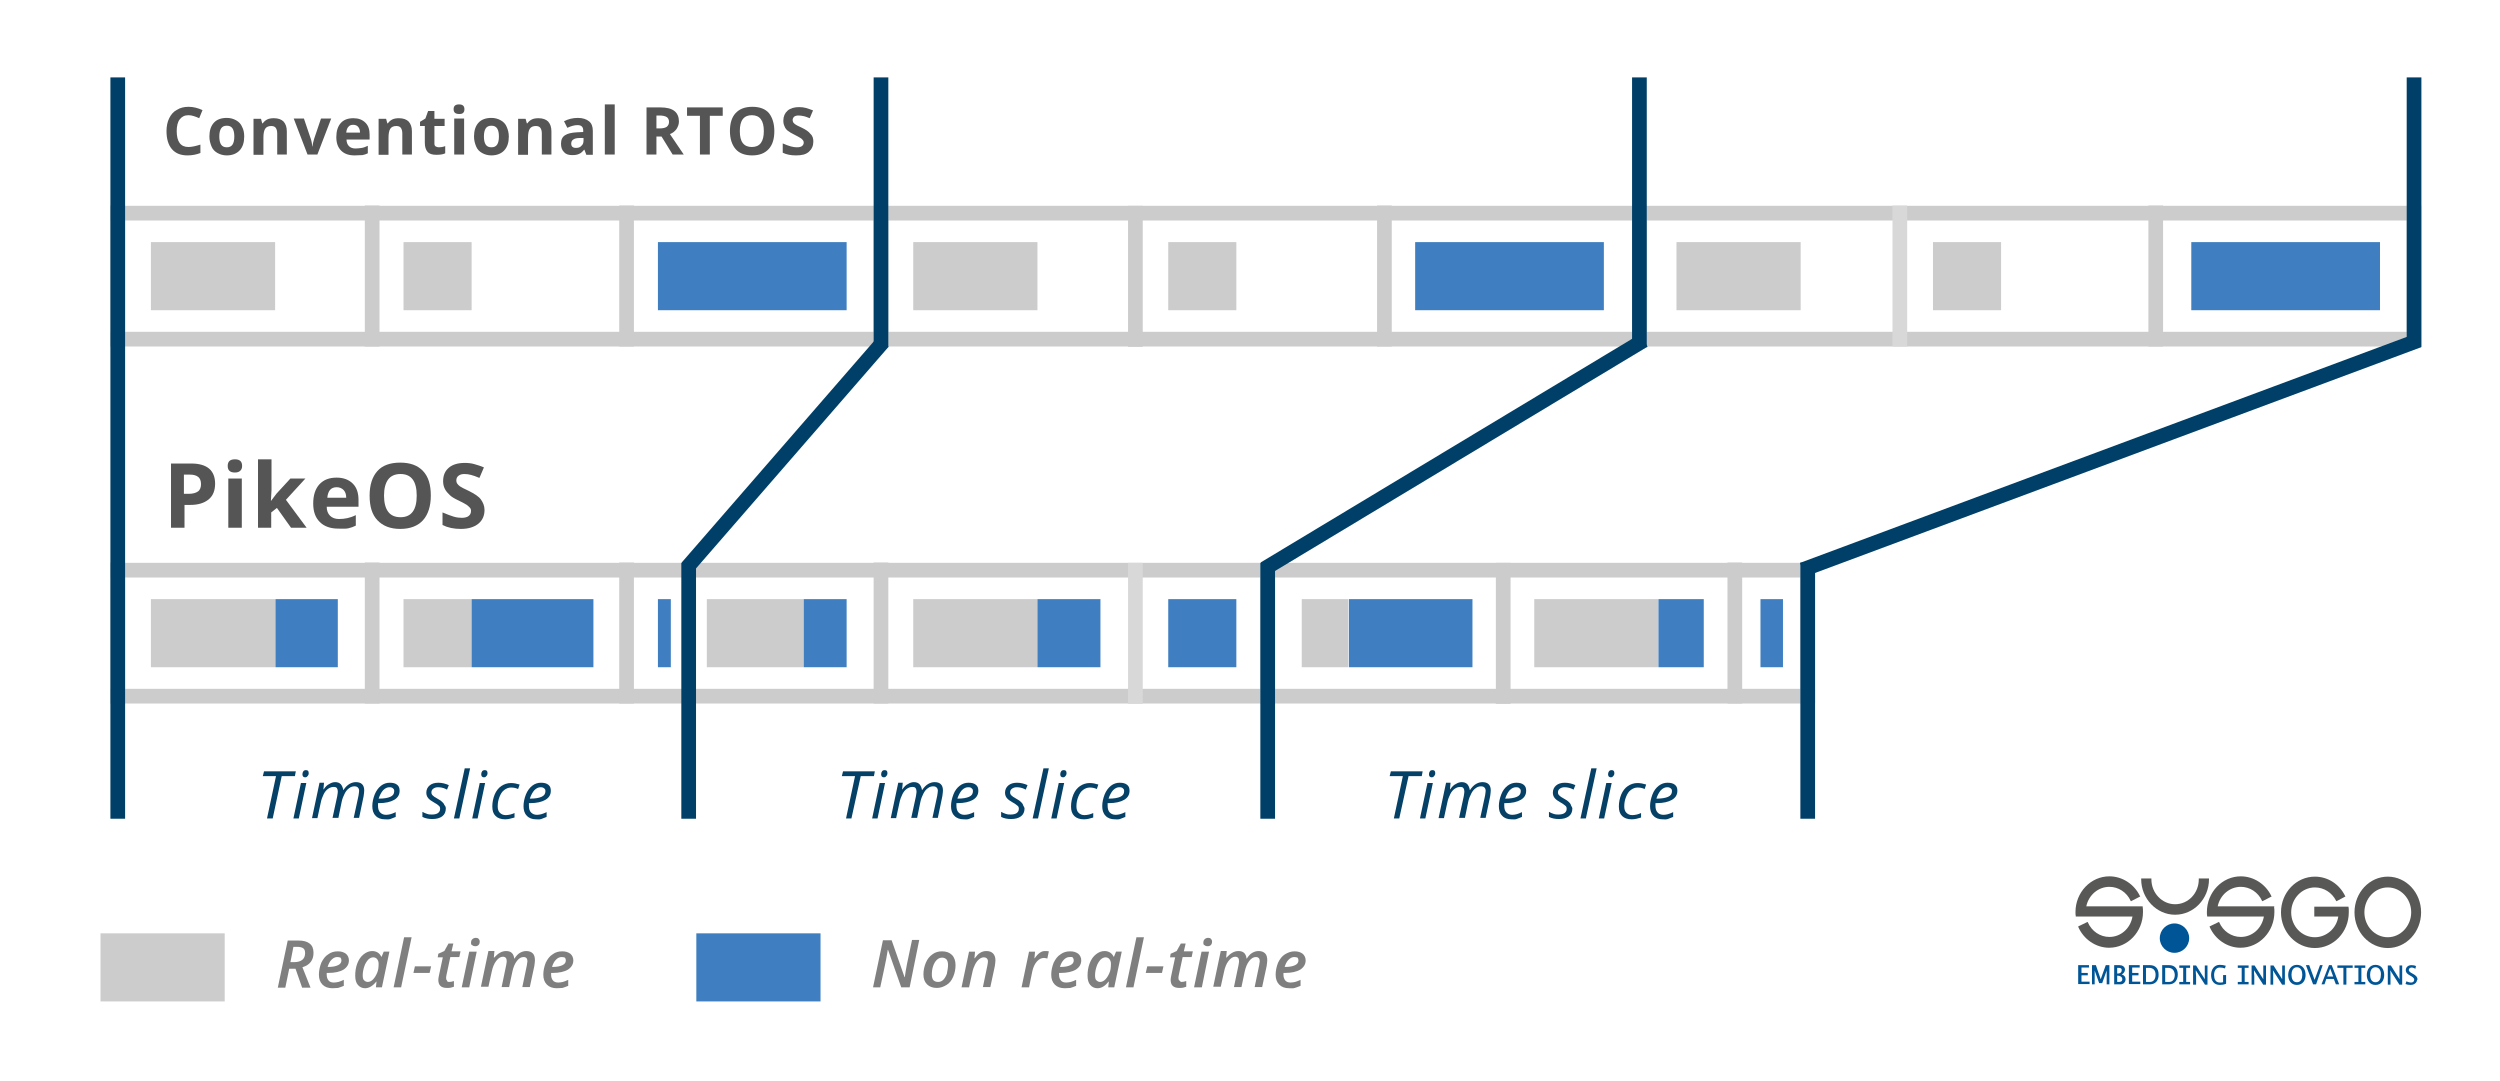 <?xml version="1.0" encoding="utf-8"?>
<!-- Generator: Adobe Illustrator 25.2.0, SVG Export Plug-In . SVG Version: 6.00 Build 0)  -->
<svg version="1.1" id="Ebene_1" xmlns="http://www.w3.org/2000/svg" xmlns:xlink="http://www.w3.org/1999/xlink" x="0px" y="0px"
	 viewBox="0 0 833.3 360.4" style="enable-background:new 0 0 833.3 360.4;" xml:space="preserve">
<style type="text/css">
	.st0{fill:#CCCCCC;}
	.st1{fill:#D8D8D8;}
	.st2{fill:#3F7FC1;}
	.st3{fill:#004068;}
	.st4{fill:#565555;}
	.st5{fill:#054066;}
	.st6{fill:#7F7F80;}
	.st7{fill:#585856;}
	.st8{clip-path:url(#SVGID_1_);fill:#005596;}
	.st9{fill:#005596;}
</style>
<g id="PikeOS">
	<rect x="36.8" y="187.6" class="st0" width="568.2" height="4.9"/>
	<rect x="36.8" y="229.6" class="st0" width="568.2" height="4.9"/>
	<rect x="36.8" y="187.5" class="st1" width="4.9" height="47"/>
	<rect x="121.6" y="187.5" class="st0" width="4.9" height="47"/>
	<rect x="206.4" y="187.5" class="st0" width="4.9" height="47"/>
	<rect x="291.2" y="187.5" class="st0" width="4.9" height="47"/>
	<rect x="376" y="187.6" class="st1" width="4.9" height="47"/>
	<rect x="498.6" y="187.6" class="st0" width="4.9" height="47"/>
	<rect x="50.3" y="199.7" class="st0" width="41.4" height="22.7"/>
	<rect x="134.5" y="199.7" class="st0" width="22.7" height="22.7"/>
	<rect x="219.3" y="199.7" class="st2" width="4.3" height="22.7"/>
	<rect x="304.4" y="199.7" class="st0" width="41.4" height="22.7"/>
	<rect x="389.4" y="199.7" class="st2" width="22.7" height="22.7"/>
	<rect x="449.6" y="199.7" class="st2" width="41.2" height="22.7"/>
	<rect x="600.1" y="187.5" class="st1" width="4.9" height="47"/>
	<rect x="575.8" y="187.5" class="st0" width="4.9" height="47"/>
	<rect x="511.4" y="199.7" class="st0" width="41.4" height="22.7"/>
	<rect x="91.8" y="199.7" class="st2" width="20.8" height="22.7"/>
	<rect x="157.2" y="199.7" class="st2" width="40.6" height="22.7"/>
	<rect x="235.6" y="199.7" class="st0" width="32.3" height="22.7"/>
	<rect x="267.9" y="199.7" class="st2" width="14.3" height="22.7"/>
	<rect x="345.8" y="199.7" class="st2" width="21" height="22.7"/>
	<rect x="433.9" y="199.7" class="st0" width="15.5" height="22.7"/>
	<rect x="420.1" y="187.6" class="st1" width="4.9" height="47"/>
	<rect x="552.8" y="199.7" class="st2" width="15.1" height="22.7"/>
	<rect x="586.8" y="199.7" class="st2" width="7.5" height="22.7"/>
</g>
<g id="Conventional_RTOS">
	<rect x="36.8" y="68.6" class="st0" width="769.5" height="4.9"/>
	<rect x="36.8" y="110.6" class="st0" width="769.5" height="4.9"/>
	<rect x="36.8" y="68.5" class="st1" width="4.9" height="47"/>
	<rect x="121.6" y="68.5" class="st0" width="4.9" height="47"/>
	<rect x="206.4" y="68.5" class="st0" width="4.9" height="47"/>
	<rect x="291.2" y="68.5" class="st1" width="4.9" height="47"/>
	<rect x="376" y="68.6" class="st0" width="4.9" height="47"/>
	<rect x="544" y="68.5" class="st1" width="4.9" height="47"/>
	<rect x="459" y="68.5" class="st0" width="4.9" height="47"/>
	<rect x="50.3" y="80.7" class="st0" width="41.4" height="22.7"/>
	<rect x="134.5" y="80.7" class="st0" width="22.7" height="22.7"/>
	<rect x="219.3" y="80.7" class="st2" width="62.9" height="22.7"/>
	<rect x="304.4" y="80.7" class="st0" width="41.4" height="22.7"/>
	<rect x="389.4" y="80.7" class="st0" width="22.7" height="22.7"/>
	<rect x="471.7" y="80.7" class="st2" width="62.9" height="22.7"/>
	<rect x="716.1" y="68.5" class="st0" width="4.9" height="47"/>
	<rect x="802.2" y="68.5" class="st1" width="4.9" height="47"/>
	<rect x="630.8" y="68.5" class="st1" width="4.9" height="47"/>
	<rect x="558.8" y="80.7" class="st0" width="41.4" height="22.7"/>
	<rect x="644.3" y="80.7" class="st0" width="22.7" height="22.7"/>
	<rect x="730.4" y="80.7" class="st2" width="62.9" height="22.7"/>
	<rect x="33.5" y="311.1" class="st0" width="41.4" height="22.7"/>
</g>
<g id="Ebene_3">
	<rect x="36.8" y="25.8" class="st3" width="4.9" height="247.1"/>
	<rect x="291.2" y="25.8" class="st3" width="4.9" height="89.9"/>
	<rect x="227.1" y="187.6" class="st3" width="4.9" height="85.3"/>
	
		<rect x="211.9" y="149.2" transform="matrix(0.656 -0.755 0.755 0.656 -24.447 249.617)" class="st3" width="99.5" height="4.9"/>
	<g>
		<path class="st4" d="M62.8,38.4c-1.3,0-2.2,0.5-2.9,1.4s-1,2.3-1,3.9c0,3.5,1.3,5.3,3.9,5.3c1.1,0,2.4-0.3,4-0.8V51
			c-1.3,0.5-2.7,0.8-4.3,0.8c-2.3,0-4-0.7-5.2-2.1c-1.2-1.4-1.8-3.4-1.8-6c0-1.6,0.3-3.1,0.9-4.3c0.6-1.2,1.4-2.2,2.6-2.8
			c1.1-0.7,2.4-1,3.9-1c1.5,0,3.1,0.4,4.6,1.1l-1.1,2.7c-0.6-0.3-1.2-0.5-1.8-0.7S63.4,38.4,62.8,38.4z"/>
		<path class="st4" d="M81.4,45.5c0,2-0.5,3.5-1.5,4.6s-2.5,1.7-4.3,1.7c-1.2,0-2.2-0.3-3.1-0.8s-1.6-1.2-2-2.2s-0.7-2-0.7-3.3
			c0-2,0.5-3.5,1.5-4.6s2.5-1.6,4.3-1.6c1.2,0,2.2,0.3,3.1,0.8s1.6,1.2,2,2.2C81.2,43.2,81.4,44.3,81.4,45.5z M73.1,45.5
			c0,1.2,0.2,2.1,0.6,2.7c0.4,0.6,1,0.9,1.9,0.9s1.5-0.3,1.9-0.9c0.4-0.6,0.6-1.5,0.6-2.7s-0.2-2.1-0.6-2.7c-0.4-0.6-1-0.9-1.9-0.9
			s-1.5,0.3-1.9,0.9S73.1,44.3,73.1,45.5z"/>
		<path class="st4" d="M95.7,51.5h-3.3v-7c0-0.9-0.2-1.5-0.5-1.9S91.1,42,90.4,42c-0.9,0-1.6,0.3-2,0.9s-0.6,1.6-0.6,3v5.7h-3.3v-12
			H87l0.4,1.5h0.2c0.4-0.6,0.9-1,1.5-1.3s1.4-0.4,2.2-0.4c1.4,0,2.5,0.4,3.2,1.1c0.7,0.8,1.1,1.8,1.1,3.3v7.7H95.7z"/>
		<path class="st4" d="M102.5,51.5l-4.6-12h3.4l2.3,6.8c0.3,0.9,0.4,1.7,0.5,2.5h0.1c0-0.7,0.2-1.5,0.5-2.5l2.3-6.8h3.4l-4.6,12
			H102.5z"/>
		<path class="st4" d="M118.2,51.8c-1.9,0-3.4-0.5-4.5-1.6s-1.6-2.6-1.6-4.5c0-2,0.5-3.6,1.5-4.7c1-1.1,2.4-1.6,4.2-1.6
			c1.7,0,3,0.5,4,1.5s1.4,2.3,1.4,4v1.6h-7.7c0,0.9,0.3,1.7,0.8,2.2s1.2,0.8,2.2,0.8c0.7,0,1.4-0.1,2.1-0.2s1.3-0.4,2-0.7v2.5
			c-0.6,0.3-1.2,0.5-1.8,0.6C119.9,51.7,119.1,51.8,118.2,51.8z M117.7,41.6c-0.7,0-1.2,0.2-1.6,0.7c-0.4,0.4-0.6,1.1-0.7,1.9h4.6
			c0-0.8-0.2-1.4-0.6-1.9S118.4,41.6,117.7,41.6z"/>
		<path class="st4" d="M137.4,51.5h-3.3v-7c0-0.9-0.2-1.5-0.5-1.9s-0.8-0.6-1.5-0.6c-0.9,0-1.6,0.3-2,0.9s-0.6,1.6-0.6,3v5.7h-3.3
			v-12h2.5l0.4,1.5h0.2c0.4-0.6,0.9-1,1.5-1.3s1.4-0.4,2.2-0.4c1.4,0,2.5,0.4,3.2,1.1c0.7,0.8,1.1,1.8,1.1,3.3v7.7H137.4z"/>
		<path class="st4" d="M146.3,49.1c0.6,0,1.3-0.1,2.1-0.4v2.4c-0.8,0.4-1.8,0.5-3,0.5c-1.3,0-2.3-0.3-2.9-1c-0.6-0.7-0.9-1.7-0.9-3
			V42H140v-1.4l1.8-1.1l0.9-2.5h2.1v2.6h3.4V42h-3.4v5.8c0,0.5,0.1,0.8,0.4,1C145.6,49,145.9,49.1,146.3,49.1z"/>
		<path class="st4" d="M151.2,36.4c0-1.1,0.6-1.6,1.8-1.6s1.8,0.5,1.8,1.6c0,0.5-0.1,0.9-0.4,1.2c-0.3,0.3-0.7,0.4-1.3,0.4
			C151.8,38,151.2,37.5,151.2,36.4z M154.7,51.5h-3.3v-12h3.3V51.5z"/>
		<path class="st4" d="M169.6,45.5c0,2-0.5,3.5-1.5,4.6s-2.5,1.7-4.3,1.7c-1.2,0-2.2-0.3-3.1-0.8s-1.6-1.2-2-2.2s-0.7-2-0.7-3.3
			c0-2,0.5-3.5,1.5-4.6s2.5-1.6,4.3-1.6c1.2,0,2.2,0.3,3.1,0.8c0.9,0.5,1.6,1.2,2,2.2C169.3,43.2,169.6,44.3,169.6,45.5z
			 M161.3,45.5c0,1.2,0.2,2.1,0.6,2.7c0.4,0.6,1,0.9,1.9,0.9s1.5-0.3,1.9-0.9c0.4-0.6,0.6-1.5,0.6-2.7s-0.2-2.1-0.6-2.7
			c-0.4-0.6-1-0.9-1.9-0.9s-1.5,0.3-1.9,0.9S161.3,44.3,161.3,45.5z"/>
		<path class="st4" d="M183.9,51.5h-3.3v-7c0-0.9-0.2-1.5-0.5-1.9s-0.8-0.6-1.5-0.6c-0.9,0-1.6,0.3-2,0.9s-0.6,1.6-0.6,3v5.7h-3.3
			v-12h2.5l0.4,1.5h0.2c0.4-0.6,0.9-1,1.5-1.3s1.4-0.4,2.2-0.4c1.4,0,2.5,0.4,3.2,1.1c0.7,0.8,1.1,1.8,1.1,3.3v7.7H183.9z"/>
		<path class="st4" d="M195.4,51.5l-0.6-1.6h-0.1c-0.6,0.7-1.1,1.2-1.7,1.4c-0.6,0.3-1.3,0.4-2.3,0.4c-1.2,0-2.1-0.3-2.7-1
			c-0.7-0.7-1-1.6-1-2.8c0-1.3,0.4-2.2,1.3-2.8c0.9-0.6,2.2-0.9,4-1l2.1-0.1v-0.5c0-1.2-0.6-1.8-1.9-1.8c-1,0-2.1,0.3-3.4,0.9
			l-1.1-2.2c1.4-0.7,2.9-1.1,4.6-1.1c1.6,0,2.8,0.4,3.7,1.1c0.9,0.7,1.3,1.8,1.3,3.2v8h-2.2L195.4,51.5L195.4,51.5z M194.5,46h-1.3
			c-1,0-1.7,0.2-2.1,0.5c-0.5,0.3-0.7,0.8-0.7,1.4c0,0.9,0.5,1.4,1.6,1.4c0.8,0,1.4-0.2,1.8-0.7c0.5-0.4,0.7-1,0.7-1.7V46z"/>
		<path class="st4" d="M204.9,51.5h-3.3V34.8h3.3V51.5z"/>
		<path class="st4" d="M218.8,45.5v6h-3.3V35.8h4.6c2.1,0,3.7,0.4,4.7,1.2s1.5,2,1.5,3.5c0,0.9-0.3,1.7-0.8,2.5
			c-0.5,0.7-1.2,1.3-2.2,1.7c2.4,3.5,3.9,5.8,4.6,6.8h-3.7l-3.7-6H218.8z M218.8,42.8h1.1c1.1,0,1.8-0.2,2.3-0.5
			c0.5-0.4,0.8-0.9,0.8-1.7c0-0.7-0.3-1.3-0.8-1.6s-1.3-0.5-2.4-0.5h-1L218.8,42.8L218.8,42.8z"/>
		<path class="st4" d="M236.6,51.5h-3.3V38.6H229v-2.8h11.9v2.8h-4.3L236.6,51.5L236.6,51.5z"/>
		<path class="st4" d="M258.1,43.7c0,2.6-0.6,4.6-1.9,6s-3.1,2.1-5.5,2.1s-4.3-0.7-5.5-2.1s-1.9-3.4-1.9-6s0.6-4.6,1.9-6
			c1.3-1.4,3.1-2.1,5.6-2.1c2.4,0,4.3,0.7,5.5,2.1C257.4,39.1,258.1,41.1,258.1,43.7z M246.6,43.7c0,1.8,0.3,3.1,1,4s1.7,1.3,3,1.3
			c2.7,0,4-1.8,4-5.3s-1.3-5.3-4-5.3c-1.3,0-2.3,0.4-3,1.3C246.9,40.6,246.6,41.9,246.6,43.7z"/>
		<path class="st4" d="M271.1,47.2c0,1.4-0.5,2.5-1.5,3.4s-2.4,1.2-4.3,1.2c-1.7,0-3.2-0.3-4.4-0.9v-3.1c1.1,0.5,2,0.8,2.7,1
			s1.4,0.3,2,0.3c0.7,0,1.3-0.1,1.7-0.4s0.6-0.7,0.6-1.2c0-0.3-0.1-0.6-0.3-0.8c-0.2-0.2-0.4-0.5-0.8-0.7c-0.3-0.2-1-0.6-2-1.1
			s-1.7-0.9-2.2-1.3c-0.5-0.4-0.9-0.9-1.1-1.5c-0.3-0.6-0.4-1.2-0.4-1.9c0-1.4,0.5-2.5,1.4-3.3s2.2-1.2,3.9-1.2
			c0.8,0,1.6,0.1,2.3,0.3s1.5,0.5,2.3,0.8l-1.1,2.6c-0.8-0.3-1.5-0.6-2.1-0.7c-0.5-0.1-1.1-0.2-1.6-0.2c-0.6,0-1.1,0.1-1.5,0.4
			c-0.3,0.3-0.5,0.7-0.5,1.1c0,0.3,0.1,0.5,0.2,0.8c0.1,0.2,0.4,0.4,0.6,0.6s1,0.6,2.1,1.1c1.5,0.7,2.5,1.4,3,2.1
			C270.9,45.3,271.1,46.2,271.1,47.2z"/>
	</g>
	<g>
		<path class="st4" d="M71.7,161.2c0,2.3-0.7,4.1-2.2,5.3s-3.5,1.8-6.1,1.8h-1.9v7.6H57v-21.4h6.8c2.6,0,4.6,0.6,5.9,1.7
			S71.7,159,71.7,161.2z M61.4,164.6h1.5c1.4,0,2.4-0.3,3.1-0.8s1-1.4,1-2.4c0-1.1-0.3-1.9-0.9-2.4s-1.5-0.8-2.7-0.8h-2.1v6.4H61.4z
			"/>
		<path class="st4" d="M75.9,155.3c0-1.5,0.8-2.2,2.4-2.2s2.4,0.7,2.4,2.2c0,0.7-0.2,1.2-0.6,1.6s-1,0.6-1.8,0.6
			C76.7,157.5,75.9,156.8,75.9,155.3z M80.6,175.9h-4.5v-16.4h4.5V175.9z"/>
		<path class="st4" d="M90.3,167l1.9-2.5l4.6-5h5l-6.5,7.1l6.9,9.3H97l-4.7-6.6l-1.9,1.5v5.1H86v-22.8h4.5v10.2L90.3,167L90.3,167z"
			/>
		<path class="st4" d="M112.8,176.2c-2.6,0-4.7-0.7-6.2-2.2s-2.2-3.5-2.2-6.2s0.7-4.9,2.1-6.4s3.3-2.2,5.7-2.2c2.3,0,4.1,0.7,5.4,2
			s1.9,3.1,1.9,5.5v2.2h-10.6c0,1.3,0.4,2.3,1.1,3s1.7,1.1,3,1.1c1,0,1.9-0.1,2.8-0.3s1.8-0.5,2.8-1v3.5c-0.8,0.4-1.6,0.7-2.5,0.9
			S114.1,176.2,112.8,176.2z M112.2,162.4c-0.9,0-1.7,0.3-2.2,0.9s-0.8,1.5-0.9,2.6h6.3c0-1.1-0.3-2-0.9-2.6
			S113.1,162.4,112.2,162.4z"/>
		<path class="st4" d="M143.6,165.2c0,3.5-0.9,6.3-2.6,8.2s-4.3,2.9-7.6,2.9s-5.8-1-7.6-2.9s-2.6-4.6-2.6-8.2s0.9-6.3,2.6-8.2
			s4.3-2.8,7.6-2.8s5.8,0.9,7.6,2.8S143.6,161.6,143.6,165.2z M128,165.2c0,2.4,0.5,4.2,1.4,5.4s2.3,1.8,4.1,1.8
			c3.6,0,5.4-2.4,5.4-7.2s-1.8-7.2-5.4-7.2c-1.8,0-3.2,0.6-4.1,1.8S128,162.8,128,165.2z"/>
		<path class="st4" d="M161.5,170c0,1.9-0.7,3.5-2.1,4.6s-3.3,1.7-5.8,1.7c-2.3,0-4.3-0.4-6.1-1.3v-4.2c1.4,0.6,2.7,1.1,3.7,1.4
			s1.9,0.4,2.7,0.4c1,0,1.8-0.2,2.3-0.6s0.8-0.9,0.8-1.7c0-0.4-0.1-0.8-0.4-1.1s-0.6-0.6-1-0.9s-1.4-0.8-2.8-1.5
			c-1.3-0.6-2.3-1.2-2.9-1.8s-1.2-1.2-1.6-2s-0.6-1.6-0.6-2.6c0-1.9,0.6-3.4,1.9-4.5s3.1-1.6,5.3-1.6c1.1,0,2.2,0.1,3.2,0.4
			s2.1,0.6,3.2,1.1l-1.5,3.5c-1.1-0.5-2.1-0.8-2.8-1s-1.5-0.3-2.2-0.3c-0.9,0-1.5,0.2-2,0.6s-0.7,0.9-0.7,1.6c0,0.4,0.1,0.7,0.3,1
			s0.5,0.6,0.9,0.9s1.4,0.8,2.9,1.5c2,1,3.4,1.9,4.1,2.9S161.5,168.6,161.5,170z"/>
	</g>
	<g>
		<path class="st5" d="M90.9,272.8H89l3-14.1h-4.4l0.4-1.6h10.6l-0.3,1.6h-4.4L90.9,272.8z"/>
		<path class="st5" d="M99.6,272.8h-1.8l2.5-11.8h1.8L99.6,272.8z M100.8,258.1c0-0.4,0.1-0.7,0.3-1c0.2-0.3,0.5-0.4,0.9-0.4
			c0.6,0,0.9,0.3,0.9,1c0,0.4-0.1,0.7-0.4,1c-0.2,0.3-0.5,0.4-0.8,0.4s-0.5-0.1-0.7-0.3C100.9,258.6,100.8,258.4,100.8,258.1z"/>
		<path class="st5" d="M110.8,272.8l1.6-7.4c0.1-0.7,0.2-1.2,0.2-1.5c0-0.5-0.1-0.9-0.3-1.2c-0.2-0.3-0.6-0.4-1.1-0.4
			c-0.6,0-1.2,0.2-1.8,0.6s-1.1,1-1.5,1.8s-0.8,1.8-1,2.9l-1.1,5.1H104l2.5-11.8h1.5l-0.2,2.2h0.1c0.6-0.9,1.2-1.5,1.9-1.8
			c0.6-0.4,1.3-0.6,1.9-0.6c0.8,0,1.4,0.2,1.9,0.7c0.4,0.5,0.7,1.1,0.8,1.9h0.1c0.6-0.9,1.3-1.6,2-2s1.4-0.6,2.1-0.6
			c0.9,0,1.6,0.2,2.1,0.7s0.7,1.2,0.7,2.1c0,0.5-0.1,1.1-0.2,1.9l-1.5,7.2h-1.8l1.6-7.4c0.1-0.7,0.2-1.3,0.2-1.6
			c0-0.4-0.1-0.8-0.4-1.1s-0.6-0.4-1.2-0.4s-1.2,0.2-1.7,0.6c-0.6,0.4-1.1,1-1.5,1.8s-0.8,1.7-1,2.7l-1.1,5.4h-2V272.8z"/>
		<path class="st5" d="M128.3,273.1c-1.3,0-2.4-0.4-3.1-1.2c-0.8-0.8-1.1-1.9-1.1-3.2c0-1.3,0.3-2.6,0.8-3.9
			c0.5-1.2,1.2-2.2,2.1-2.9s1.9-1,2.9-1c1.1,0,1.9,0.2,2.5,0.7s0.8,1.1,0.8,2c0,1.3-0.6,2.3-1.8,3s-2.9,1.1-5.1,1.1H126v0.9
			c0,0.9,0.2,1.7,0.7,2.2s1.1,0.8,2,0.8c0.5,0,0.9-0.1,1.4-0.2s1.1-0.4,1.8-0.7v1.6c-0.7,0.3-1.3,0.5-1.8,0.7
			S128.9,273.1,128.3,273.1z M129.8,262.4c-0.7,0-1.4,0.3-2.1,1c-0.6,0.7-1.1,1.6-1.5,2.8h0.1c1.6,0,2.9-0.2,3.8-0.6
			c0.9-0.4,1.3-1,1.3-1.9c0-0.4-0.1-0.7-0.4-0.9C130.8,262.5,130.3,262.4,129.8,262.4z"/>
		<path class="st5" d="M148.6,269.5c0,1.1-0.4,2-1.2,2.6s-1.9,0.9-3.3,0.9c-1.2,0-2.3-0.2-3.3-0.7v-1.7c0.5,0.3,1,0.5,1.6,0.7
			s1.1,0.2,1.6,0.2c0.9,0,1.6-0.2,2-0.5c0.5-0.4,0.7-0.8,0.7-1.4c0-0.4-0.1-0.8-0.4-1c-0.3-0.3-0.8-0.7-1.6-1.1
			c-0.9-0.5-1.6-1-2-1.5s-0.6-1.1-0.6-1.8c0-1,0.4-1.8,1.1-2.4c0.7-0.6,1.7-0.9,2.9-0.9s2.4,0.3,3.5,0.8l-0.6,1.5l-0.6-0.3
			c-0.7-0.3-1.5-0.5-2.4-0.5c-0.7,0-1.2,0.2-1.6,0.5c-0.4,0.3-0.6,0.7-0.6,1.2c0,0.4,0.1,0.7,0.4,1c0.3,0.3,0.8,0.7,1.6,1.1
			s1.3,0.8,1.6,1.1c0.3,0.3,0.6,0.6,0.7,1C148.5,268.7,148.6,269.1,148.6,269.5z"/>
		<path class="st5" d="M153.1,272.8h-1.8l3.6-16.7h1.8L153.1,272.8z"/>
		<path class="st5" d="M159.2,272.8h-1.8l2.5-11.8h1.8L159.2,272.8z M160.4,258.1c0-0.4,0.1-0.7,0.3-1s0.5-0.4,0.9-0.4
			c0.6,0,0.9,0.3,0.9,1c0,0.4-0.1,0.7-0.4,1c-0.2,0.3-0.5,0.4-0.8,0.4s-0.5-0.1-0.7-0.3C160.5,258.6,160.4,258.4,160.4,258.1z"/>
		<path class="st5" d="M168.4,273.1c-1.4,0-2.5-0.4-3.2-1.1c-0.8-0.8-1.1-1.8-1.1-3.2c0-1.4,0.3-2.8,0.8-4s1.3-2.2,2.2-2.8
			s2-1,3.2-1c1,0,1.9,0.2,2.9,0.5l-0.5,1.5c-0.9-0.4-1.6-0.5-2.4-0.5c-0.8,0-1.5,0.3-2.2,0.8s-1.2,1.3-1.6,2.3s-0.6,2-0.6,3.2
			c0,0.9,0.2,1.6,0.7,2.1s1.1,0.8,2,0.8c0.5,0,1-0.1,1.5-0.2s0.9-0.3,1.4-0.5v1.5C170.4,272.8,169.4,273.1,168.4,273.1z"/>
		<path class="st5" d="M178.7,273.1c-1.3,0-2.4-0.4-3.1-1.2c-0.8-0.8-1.1-1.9-1.1-3.2c0-1.3,0.3-2.6,0.8-3.9
			c0.5-1.2,1.2-2.2,2.1-2.9s1.9-1,2.9-1c1.1,0,1.9,0.2,2.5,0.7s0.8,1.1,0.8,2c0,1.3-0.6,2.3-1.8,3s-2.9,1.1-5.1,1.1h-0.4v0.9
			c0,0.9,0.2,1.7,0.7,2.2s1.1,0.8,2,0.8c0.5,0,0.9-0.1,1.4-0.2s1.1-0.4,1.8-0.7v1.6c-0.7,0.3-1.3,0.5-1.8,0.7
			S179.3,273.1,178.7,273.1z M180.2,262.4c-0.7,0-1.4,0.3-2.1,1c-0.6,0.7-1.1,1.6-1.5,2.8h0.1c1.6,0,2.9-0.2,3.8-0.6
			c0.9-0.4,1.3-1,1.3-1.9c0-0.4-0.1-0.7-0.4-0.9C181.1,262.5,180.7,262.4,180.2,262.4z"/>
	</g>
	<g>
		<path class="st5" d="M283.8,272.8H282l3-14.1h-4.4l0.4-1.6h10.6l-0.3,1.6h-4.4L283.8,272.8z"/>
		<path class="st5" d="M292.5,272.8h-1.8l2.5-11.8h1.8L292.5,272.8z M293.7,258.1c0-0.4,0.1-0.7,0.3-1c0.2-0.3,0.5-0.4,0.9-0.4
			c0.6,0,0.9,0.3,0.9,1c0,0.4-0.1,0.7-0.4,1c-0.2,0.3-0.5,0.4-0.8,0.4s-0.5-0.1-0.7-0.3C293.8,258.6,293.7,258.4,293.7,258.1z"/>
		<path class="st5" d="M303.7,272.8l1.6-7.4c0.1-0.7,0.2-1.2,0.2-1.5c0-0.5-0.1-0.9-0.3-1.2c-0.2-0.3-0.6-0.4-1.1-0.4
			c-0.6,0-1.2,0.2-1.8,0.6s-1.1,1-1.5,1.8s-0.8,1.8-1,2.9l-1.1,5.1h-1.8l2.5-11.8h1.5l-0.2,2.2h0.1c0.6-0.9,1.2-1.5,1.9-1.8
			c0.6-0.4,1.3-0.6,1.9-0.6c0.8,0,1.4,0.2,1.9,0.7c0.4,0.5,0.7,1.1,0.8,1.9h0.1c0.6-0.9,1.3-1.6,2-2s1.4-0.6,2.1-0.6
			c0.9,0,1.6,0.2,2.1,0.7s0.7,1.2,0.7,2.1c0,0.5-0.1,1.1-0.2,1.9l-1.5,7.2h-1.8l1.6-7.4c0.1-0.7,0.2-1.3,0.2-1.6
			c0-0.4-0.1-0.8-0.4-1.1s-0.6-0.4-1.2-0.4s-1.2,0.2-1.7,0.6c-0.6,0.4-1.1,1-1.5,1.8s-0.8,1.7-1,2.7l-1.1,5.4h-2L303.7,272.8
			L303.7,272.8z"/>
		<path class="st5" d="M321.2,273.1c-1.3,0-2.4-0.4-3.1-1.2c-0.8-0.8-1.1-1.9-1.1-3.2c0-1.3,0.3-2.6,0.8-3.9s1.2-2.2,2.1-2.9
			s1.9-1,2.9-1c1.1,0,1.9,0.2,2.5,0.7s0.8,1.1,0.8,2c0,1.3-0.6,2.3-1.8,3c-1.2,0.7-2.9,1.1-5.1,1.1h-0.4v0.9c0,0.9,0.2,1.7,0.7,2.2
			s1.1,0.8,2,0.8c0.5,0,0.9-0.1,1.4-0.2s1.1-0.4,1.8-0.7v1.6c-0.7,0.3-1.3,0.5-1.8,0.7S321.9,273.1,321.2,273.1z M322.7,262.4
			c-0.7,0-1.4,0.3-2.1,1c-0.6,0.7-1.1,1.6-1.5,2.8h0.1c1.6,0,2.9-0.2,3.8-0.6s1.3-1,1.3-1.9c0-0.4-0.1-0.7-0.4-0.9
			C323.7,262.5,323.3,262.4,322.7,262.4z"/>
		<path class="st5" d="M341.5,269.5c0,1.1-0.4,2-1.2,2.6c-0.8,0.6-1.9,0.9-3.3,0.9c-1.2,0-2.3-0.2-3.3-0.7v-1.7
			c0.5,0.3,1,0.5,1.6,0.7s1.1,0.2,1.6,0.2c0.9,0,1.6-0.2,2-0.5c0.5-0.4,0.7-0.8,0.7-1.4c0-0.4-0.1-0.8-0.4-1s-0.8-0.7-1.6-1.1
			c-0.9-0.5-1.6-1-2-1.5s-0.6-1.1-0.6-1.8c0-1,0.4-1.8,1.1-2.4s1.7-0.9,2.9-0.9c1.2,0,2.4,0.3,3.5,0.8l-0.6,1.5l-0.6-0.3
			c-0.7-0.3-1.5-0.5-2.4-0.5c-0.7,0-1.2,0.2-1.6,0.5s-0.6,0.7-0.6,1.2c0,0.4,0.1,0.7,0.4,1s0.8,0.7,1.6,1.1c0.8,0.4,1.3,0.8,1.6,1.1
			c0.3,0.3,0.6,0.6,0.7,1S341.5,269.1,341.5,269.5z"/>
		<path class="st5" d="M346,272.8h-1.8l3.6-16.7h1.8L346,272.8z"/>
		<path class="st5" d="M352.2,272.8h-1.8l2.5-11.8h1.8L352.2,272.8z M353.4,258.1c0-0.4,0.1-0.7,0.3-1c0.2-0.3,0.5-0.4,0.9-0.4
			c0.6,0,0.9,0.3,0.9,1c0,0.4-0.1,0.7-0.4,1c-0.2,0.3-0.5,0.4-0.8,0.4s-0.5-0.1-0.7-0.3C353.5,258.6,353.4,258.4,353.4,258.1z"/>
		<path class="st5" d="M361.3,273.1c-1.4,0-2.5-0.4-3.2-1.1c-0.8-0.8-1.1-1.8-1.1-3.2c0-1.4,0.3-2.8,0.8-4s1.3-2.2,2.2-2.8
			s2-1,3.2-1c1,0,1.9,0.2,2.9,0.5l-0.5,1.5c-0.9-0.4-1.6-0.5-2.4-0.5s-1.5,0.3-2.2,0.8s-1.2,1.3-1.6,2.3s-0.6,2-0.6,3.2
			c0,0.9,0.2,1.6,0.7,2.1s1.1,0.8,2,0.8c0.5,0,1-0.1,1.5-0.2s0.9-0.3,1.4-0.5v1.5C363.4,272.8,362.4,273.1,361.3,273.1z"/>
		<path class="st5" d="M371.6,273.1c-1.3,0-2.4-0.4-3.1-1.2c-0.8-0.8-1.1-1.9-1.1-3.2c0-1.3,0.3-2.6,0.8-3.9
			c0.5-1.2,1.2-2.2,2.1-2.9s1.9-1,2.9-1c1.1,0,1.9,0.2,2.5,0.7s0.8,1.1,0.8,2c0,1.3-0.6,2.3-1.8,3c-1.2,0.7-2.9,1.1-5.1,1.1h-0.4
			v0.9c0,0.9,0.2,1.7,0.7,2.2s1.1,0.8,2,0.8c0.5,0,0.9-0.1,1.4-0.2s1.1-0.4,1.8-0.7v1.6c-0.7,0.3-1.3,0.5-1.8,0.7
			S372.2,273.1,371.6,273.1z M373.1,262.4c-0.7,0-1.4,0.3-2.1,1c-0.6,0.7-1.1,1.6-1.5,2.8h0.1c1.6,0,2.9-0.2,3.8-0.6s1.3-1,1.3-1.9
			c0-0.4-0.1-0.7-0.4-0.9C374.1,262.5,373.6,262.4,373.1,262.4z"/>
	</g>
	<rect x="544" y="25.8" class="st3" width="4.9" height="89.9"/>
	<rect x="420.1" y="187.6" class="st3" width="4.9" height="85.3"/>
	
		<rect x="410.8" y="149.1" transform="matrix(0.857 -0.516 0.516 0.857 -8.745 271.644)" class="st3" width="147.5" height="4.9"/>
	<rect x="802.2" y="25.8" class="st3" width="4.9" height="89.9"/>
	<rect x="600.1" y="187.6" class="st3" width="4.9" height="85.3"/>
	<g>
		<path class="st5" d="M466.4,272.8h-1.8l3-14.1h-4.4l0.4-1.6h10.6l-0.3,1.6h-4.4L466.4,272.8z"/>
		<path class="st5" d="M475.1,272.8h-1.8l2.5-11.8h1.8L475.1,272.8z M476.3,258.1c0-0.4,0.1-0.7,0.3-1c0.2-0.3,0.5-0.4,0.9-0.4
			c0.6,0,0.9,0.3,0.9,1c0,0.4-0.1,0.7-0.4,1c-0.2,0.3-0.5,0.4-0.8,0.4s-0.5-0.1-0.7-0.3C476.4,258.6,476.3,258.4,476.3,258.1z"/>
		<path class="st5" d="M486.3,272.8l1.6-7.4c0.1-0.7,0.2-1.2,0.2-1.5c0-0.5-0.1-0.9-0.3-1.2c-0.2-0.3-0.6-0.4-1.1-0.4
			c-0.6,0-1.2,0.2-1.8,0.6s-1.1,1-1.5,1.8s-0.8,1.8-1,2.9l-1.1,5.1h-1.8l2.5-11.8h1.5l-0.2,2.2h0.1c0.6-0.9,1.2-1.5,1.9-1.8
			c0.6-0.4,1.3-0.6,1.9-0.6c0.8,0,1.4,0.2,1.9,0.7c0.4,0.5,0.7,1.1,0.8,1.9h0.1c0.6-0.9,1.3-1.6,2-2s1.4-0.6,2.1-0.6
			c0.9,0,1.6,0.2,2.1,0.7s0.7,1.2,0.7,2.1c0,0.5-0.1,1.1-0.2,1.9l-1.5,7.2h-1.8l1.6-7.4c0.1-0.7,0.2-1.3,0.2-1.6
			c0-0.4-0.1-0.8-0.4-1.1s-0.6-0.4-1.2-0.4s-1.2,0.2-1.7,0.6c-0.6,0.4-1.1,1-1.5,1.8s-0.8,1.7-1,2.7l-1.1,5.4h-2L486.3,272.8
			L486.3,272.8z"/>
		<path class="st5" d="M503.8,273.1c-1.3,0-2.4-0.4-3.1-1.2c-0.8-0.8-1.1-1.9-1.1-3.2c0-1.3,0.3-2.6,0.8-3.9s1.2-2.2,2.1-2.9
			s1.9-1,2.9-1c1.1,0,1.9,0.2,2.5,0.7s0.8,1.1,0.8,2c0,1.3-0.6,2.3-1.8,3c-1.2,0.7-2.9,1.1-5.1,1.1h-0.4v0.9c0,0.9,0.2,1.7,0.7,2.2
			s1.1,0.8,2,0.8c0.5,0,0.9-0.1,1.4-0.2s1.1-0.4,1.8-0.7v1.6c-0.7,0.3-1.3,0.5-1.8,0.7S504.4,273.1,503.8,273.1z M505.3,262.4
			c-0.7,0-1.4,0.3-2.1,1c-0.6,0.7-1.1,1.6-1.5,2.8h0.1c1.6,0,2.9-0.2,3.8-0.6s1.3-1,1.3-1.9c0-0.4-0.1-0.7-0.4-0.9
			C506.3,262.5,505.9,262.4,505.3,262.4z"/>
		<path class="st5" d="M524.1,269.5c0,1.1-0.4,2-1.2,2.6s-1.9,0.9-3.3,0.9c-1.2,0-2.3-0.2-3.3-0.7v-1.7c0.5,0.3,1,0.5,1.6,0.7
			s1.1,0.2,1.6,0.2c0.9,0,1.6-0.2,2-0.5c0.5-0.4,0.7-0.8,0.7-1.4c0-0.4-0.1-0.8-0.4-1s-0.8-0.7-1.6-1.1c-0.9-0.5-1.6-1-2-1.5
			s-0.6-1.1-0.6-1.8c0-1,0.4-1.8,1.1-2.4c0.7-0.6,1.7-0.9,2.9-0.9s2.4,0.3,3.5,0.8l-0.6,1.5l-0.6-0.3c-0.7-0.3-1.5-0.5-2.4-0.5
			c-0.7,0-1.2,0.2-1.6,0.5s-0.6,0.7-0.6,1.2c0,0.4,0.1,0.7,0.4,1c0.3,0.3,0.8,0.7,1.6,1.1s1.3,0.8,1.6,1.1c0.3,0.3,0.6,0.6,0.7,1
			S524.1,269.1,524.1,269.5z"/>
		<path class="st5" d="M528.6,272.8h-1.8l3.6-16.7h1.8L528.6,272.8z"/>
		<path class="st5" d="M534.7,272.8h-1.8l2.5-11.8h1.8L534.7,272.8z M536,258.1c0-0.4,0.1-0.7,0.3-1s0.5-0.4,0.9-0.4
			c0.6,0,0.9,0.3,0.9,1c0,0.4-0.1,0.7-0.4,1c-0.2,0.3-0.5,0.4-0.8,0.4s-0.5-0.1-0.7-0.3C536.1,258.6,536,258.4,536,258.1z"/>
		<path class="st5" d="M543.9,273.1c-1.4,0-2.5-0.4-3.2-1.1c-0.8-0.8-1.1-1.8-1.1-3.2c0-1.4,0.3-2.8,0.8-4s1.3-2.2,2.2-2.8
			s2-1,3.2-1c1,0,1.9,0.2,2.9,0.5l-0.5,1.5c-0.9-0.4-1.6-0.5-2.4-0.5c-0.8,0-1.5,0.3-2.2,0.8s-1.2,1.3-1.6,2.3s-0.6,2-0.6,3.2
			c0,0.9,0.2,1.6,0.7,2.1s1.1,0.8,2,0.8c0.5,0,1-0.1,1.5-0.2s0.9-0.3,1.4-0.5v1.5C546,272.8,545,273.1,543.9,273.1z"/>
		<path class="st5" d="M554.2,273.1c-1.3,0-2.4-0.4-3.1-1.2c-0.8-0.8-1.1-1.9-1.1-3.2c0-1.3,0.3-2.6,0.8-3.9s1.2-2.2,2.1-2.9
			s1.9-1,2.9-1c1.1,0,1.9,0.2,2.5,0.7s0.8,1.1,0.8,2c0,1.3-0.6,2.3-1.8,3s-2.9,1.1-5.1,1.1h-0.4v0.9c0,0.9,0.2,1.7,0.7,2.2
			c0.4,0.5,1.1,0.8,2,0.8c0.5,0,0.9-0.1,1.4-0.2s1.1-0.4,1.8-0.7v1.6c-0.7,0.3-1.3,0.5-1.8,0.7S554.8,273.1,554.2,273.1z
			 M555.7,262.4c-0.7,0-1.4,0.3-2.1,1c-0.6,0.7-1.1,1.6-1.5,2.8h0.1c1.6,0,2.9-0.2,3.8-0.6c0.9-0.4,1.3-1,1.3-1.9
			c0-0.4-0.1-0.7-0.4-0.9C556.6,262.5,556.2,262.4,555.7,262.4z"/>
	</g>
	<rect x="594" y="149.1" transform="matrix(0.937 -0.349 0.349 0.937 -8.633 255.217)" class="st3" width="219.1" height="4.9"/>
	<g>
		<path class="st6" d="M96.4,322.9l-1.3,6.3h-2.5l3.3-15.7h3.6c1.6,0,2.8,0.3,3.7,1c0.9,0.7,1.3,1.7,1.3,3.1c0,1.2-0.3,2.2-0.9,3
			s-1.5,1.4-2.8,1.8l2.7,6.8h-2.8l-2.2-6.3L96.4,322.9L96.4,322.9z M96.8,320.7h1.3c1.2,0,2.1-0.3,2.7-0.8s0.9-1.3,0.9-2.2
			c0-0.8-0.2-1.3-0.6-1.6c-0.4-0.3-1.1-0.5-2-0.5h-1.3L96.8,320.7z"/>
		<path class="st6" d="M110.8,329.4c-1.4,0-2.5-0.4-3.3-1.2c-0.8-0.8-1.2-1.9-1.2-3.3s0.3-2.7,0.8-4c0.6-1.2,1.3-2.2,2.3-2.8
			c0.9-0.7,2-1,3.2-1s2,0.3,2.7,0.8c0.6,0.5,1,1.3,1,2.2c0,1.3-0.6,2.3-1.8,3.1c-1.2,0.7-2.9,1.1-5.1,1.1h-0.5v0.3v0.3
			c0,0.8,0.2,1.4,0.6,1.9s1,0.7,1.8,0.7c0.5,0,1-0.1,1.5-0.2s1.1-0.4,1.8-0.7v2c-0.7,0.3-1.3,0.5-1.9,0.7
			C112.1,329.3,111.5,329.4,110.8,329.4z M112.4,319c-0.7,0-1.3,0.3-1.9,0.9s-1,1.4-1.3,2.4h0.3c1.3,0,2.4-0.2,3.2-0.6
			c0.8-0.4,1.1-0.9,1.1-1.6c0-0.4-0.1-0.6-0.3-0.9C113.2,319.1,112.9,319,112.4,319z"/>
		<path class="st6" d="M121.7,329.4c-1,0-1.8-0.4-2.4-1.1s-0.9-1.7-0.9-3.1s0.2-2.8,0.7-4.1c0.5-1.3,1.2-2.3,2.1-3s1.8-1.1,2.9-1.1
			c0.7,0,1.3,0.2,1.8,0.5s0.9,0.8,1.2,1.4h0.1l0.7-1.7h1.9l-2.5,11.9h-2l0.2-1.9h-0.1C124.3,328.6,123,329.4,121.7,329.4z
			 M122.6,327.3c0.6,0,1.2-0.3,1.7-0.8c0.6-0.6,1-1.3,1.4-2.2c0.4-0.9,0.5-1.9,0.5-3.1c0-0.6-0.2-1.1-0.5-1.5s-0.8-0.6-1.3-0.6
			c-0.6,0-1.2,0.3-1.7,0.8c-0.5,0.6-1,1.3-1.3,2.3c-0.3,0.9-0.5,1.9-0.5,2.9c0,0.7,0.1,1.3,0.4,1.6
			C121.7,327.1,122.1,327.3,122.6,327.3z"/>
		<path class="st6" d="M133.7,329.1h-2.5l3.5-16.7h2.5L133.7,329.1z"/>
		<path class="st6" d="M137.8,324.3l0.5-2.2h5.4l-0.5,2.2H137.8z"/>
		<path class="st6" d="M149.7,327.3c0.5,0,1-0.1,1.6-0.3v1.9c-0.3,0.1-0.6,0.2-1,0.3s-0.9,0.1-1.3,0.1c-2,0-2.9-0.9-2.9-2.7
			c0-0.4,0.1-0.9,0.2-1.4l1.3-6.1h-1.7l0.2-1.2l2-0.9l1.4-2.5h1.6l-0.6,2.6h3l-0.4,1.9h-3l-1.3,6.1c-0.1,0.4-0.1,0.7-0.1,1
			s0.1,0.6,0.3,0.7C149,327.2,149.3,327.3,149.7,327.3z"/>
		<path class="st6" d="M156.4,329.1h-2.5l2.5-11.9h2.5L156.4,329.1z M157,314.3c0-0.5,0.1-0.9,0.4-1.2s0.7-0.5,1.2-0.5
			c0.4,0,0.7,0.1,0.9,0.3c0.2,0.2,0.4,0.5,0.4,0.9c0,0.5-0.1,0.9-0.4,1.2c-0.3,0.3-0.7,0.4-1.1,0.4c-0.4,0-0.7-0.1-0.9-0.3
			C157.1,315,157,314.7,157,314.3z"/>
		<path class="st6" d="M168.7,317c1.6,0,2.5,0.8,2.7,2.5h0.1c0.5-0.8,1.1-1.5,1.8-1.9s1.4-0.6,2.1-0.6c1,0,1.7,0.3,2.2,0.8
			s0.7,1.3,0.7,2.3c0,0.5-0.1,1.1-0.2,1.9l-1.5,7h-2.5l1.5-7.2c0.1-0.7,0.2-1.2,0.2-1.4c0-0.9-0.4-1.4-1.3-1.4
			c-0.8,0-1.5,0.4-2.2,1.3s-1.2,2.1-1.5,3.5l-1.1,5.2h-2.5l1.5-7.2c0.1-0.6,0.2-1,0.2-1.4c0-1-0.4-1.5-1.3-1.5
			c-0.8,0-1.5,0.5-2.2,1.4s-1.2,2.1-1.5,3.6l-1.1,5h-2.5l2.5-11.9h2l-0.2,2.2h0.1C166,317.8,167.2,317,168.7,317z"/>
		<path class="st6" d="M185.6,329.4c-1.4,0-2.5-0.4-3.3-1.2c-0.8-0.8-1.2-1.9-1.2-3.3s0.3-2.7,0.8-4c0.6-1.2,1.3-2.2,2.3-2.8
			c0.9-0.7,2-1,3.2-1s2,0.3,2.7,0.8c0.6,0.5,1,1.3,1,2.2c0,1.3-0.6,2.3-1.8,3.1c-1.2,0.7-2.9,1.1-5.1,1.1h-0.5v0.3v0.3
			c0,0.8,0.2,1.4,0.6,1.9c0.4,0.5,1,0.7,1.8,0.7c0.5,0,1-0.1,1.5-0.2s1.1-0.4,1.8-0.7v2c-0.7,0.3-1.3,0.5-1.9,0.7
			C186.9,329.3,186.3,329.4,185.6,329.4z M187.2,319c-0.7,0-1.3,0.3-1.9,0.9c-0.6,0.6-1,1.4-1.3,2.4h0.3c1.3,0,2.4-0.2,3.2-0.6
			s1.1-0.9,1.1-1.6c0-0.4-0.1-0.6-0.3-0.9C188,319.1,187.7,319,187.2,319z"/>
	</g>
	<rect x="232.1" y="311.1" class="st2" width="41.4" height="22.7"/>
	<g>
		<path class="st6" d="M303.2,329.1h-2.8l-4.4-12.5h-0.1l-0.1,0.7c-0.2,1.1-0.3,1.8-0.4,2.3s-0.7,3.6-2,9.5H291l3.3-15.7h2.9
			l4.3,12.3h0.1c0-0.4,0.2-1.1,0.3-2.1c0.2-1,0.3-1.7,0.4-2.2l1.7-8.1h2.4L303.2,329.1z"/>
		<path class="st6" d="M318.5,321.7c0,1.4-0.3,2.8-0.8,3.9c-0.5,1.2-1.2,2.1-2.2,2.7s-2,1-3.2,1c-1.4,0-2.5-0.4-3.3-1.2
			c-0.8-0.8-1.2-1.9-1.2-3.3s0.3-2.7,0.8-3.9c0.5-1.2,1.2-2.1,2.2-2.8c0.9-0.7,2-1,3.2-1c1.4,0,2.5,0.4,3.3,1.2
			C318.1,319.1,318.5,320.3,318.5,321.7z M316,321.6c0-0.8-0.2-1.4-0.5-1.8c-0.4-0.4-0.9-0.6-1.5-0.6c-0.7,0-1.3,0.3-1.8,0.8
			s-0.9,1.2-1.2,2.1c-0.3,0.9-0.4,1.8-0.4,2.8c0,0.8,0.2,1.4,0.5,1.8c0.4,0.4,0.9,0.6,1.6,0.6c0.6,0,1.2-0.2,1.7-0.7s0.9-1.2,1.2-2
			C315.8,323.6,316,322.6,316,321.6z"/>
		<path class="st6" d="M327.6,329.1l1.5-7.2c0.1-0.6,0.2-1.1,0.2-1.4c0-0.9-0.5-1.4-1.4-1.4c-0.5,0-1,0.2-1.5,0.6s-1,1-1.4,1.8
			s-0.7,1.6-0.9,2.6l-1.1,5h-2.5l2.5-11.9h2l-0.2,2.2h0.1c0.6-0.8,1.2-1.5,1.8-1.8c0.6-0.4,1.3-0.6,2.1-0.6c1,0,1.7,0.3,2.2,0.8
			s0.8,1.3,0.8,2.3c0,0.5-0.1,1.1-0.2,1.9l-1.5,7h-2.5V329.1z"/>
		<path class="st6" d="M348.4,317c0.4,0,0.8,0,1.2,0.1l-0.5,2.4c-0.4-0.1-0.8-0.2-1.1-0.2c-0.9,0-1.7,0.4-2.4,1.2
			c-0.7,0.8-1.2,1.9-1.5,3.2l-1.1,5.4h-2.5l2.5-11.9h2l-0.2,2.2h0.1c0.6-0.9,1.2-1.5,1.8-1.9S347.8,317,348.4,317z"/>
		<path class="st6" d="M354.9,329.4c-1.4,0-2.5-0.4-3.3-1.2c-0.8-0.8-1.2-1.9-1.2-3.3s0.3-2.7,0.8-4c0.6-1.2,1.3-2.2,2.3-2.8
			c0.9-0.7,2-1,3.2-1s2,0.3,2.7,0.8c0.6,0.5,1,1.3,1,2.2c0,1.3-0.6,2.3-1.8,3.1c-1.2,0.7-2.9,1.1-5.1,1.1H353v0.3v0.3
			c0,0.8,0.2,1.4,0.6,1.9s1,0.7,1.8,0.7c0.5,0,1-0.1,1.5-0.2s1.1-0.4,1.8-0.7v2c-0.7,0.3-1.3,0.5-1.9,0.7
			C356.3,329.3,355.6,329.4,354.9,329.4z M356.5,319c-0.7,0-1.3,0.3-1.9,0.9s-1,1.4-1.3,2.4h0.3c1.3,0,2.4-0.2,3.2-0.6
			c0.8-0.4,1.1-0.9,1.1-1.6c0-0.4-0.1-0.6-0.3-0.9S357,319,356.5,319z"/>
		<path class="st6" d="M365.8,329.4c-1,0-1.8-0.4-2.4-1.1s-0.9-1.7-0.9-3.1s0.2-2.8,0.7-4.1c0.5-1.3,1.2-2.3,2.1-3s1.8-1.1,2.9-1.1
			c0.7,0,1.3,0.2,1.8,0.5s0.9,0.8,1.2,1.4h0.1l0.7-1.7h1.9l-2.5,11.9h-2l0.2-1.9h-0.1C368.4,328.6,367.2,329.4,365.8,329.4z
			 M366.7,327.3c0.6,0,1.2-0.3,1.7-0.8c0.6-0.6,1-1.3,1.4-2.2c0.4-0.9,0.5-1.9,0.5-3.1c0-0.6-0.2-1.1-0.5-1.5s-0.8-0.6-1.3-0.6
			c-0.6,0-1.2,0.3-1.7,0.8c-0.5,0.6-1,1.3-1.3,2.3c-0.3,0.9-0.5,1.9-0.5,2.9c0,0.7,0.1,1.3,0.4,1.6
			C365.8,327.1,366.2,327.3,366.7,327.3z"/>
		<path class="st6" d="M377.8,329.1h-2.5l3.5-16.7h2.5L377.8,329.1z"/>
		<path class="st6" d="M381.9,324.3l0.5-2.2h5.4l-0.5,2.2H381.9z"/>
		<path class="st6" d="M393.8,327.3c0.5,0,1-0.1,1.6-0.3v1.9c-0.3,0.1-0.6,0.2-1,0.3s-0.9,0.1-1.3,0.1c-2,0-2.9-0.9-2.9-2.7
			c0-0.4,0.1-0.9,0.2-1.4l1.3-6.1H390l0.2-1.2l2-0.9l1.4-2.5h1.6l-0.6,2.6h3l-0.4,1.9h-3l-1.3,6.1c-0.1,0.4-0.1,0.7-0.1,1
			s0.1,0.6,0.3,0.7S393.4,327.3,393.8,327.3z"/>
		<path class="st6" d="M400.6,329.1H398l2.5-11.9h2.5L400.6,329.1z M401.1,314.3c0-0.5,0.1-0.9,0.4-1.2s0.7-0.5,1.2-0.5
			c0.4,0,0.7,0.1,0.9,0.3c0.2,0.2,0.4,0.5,0.4,0.9c0,0.5-0.1,0.9-0.4,1.2c-0.3,0.3-0.7,0.4-1.1,0.4s-0.7-0.1-0.9-0.3
			C401.2,315,401.1,314.7,401.1,314.3z"/>
		<path class="st6" d="M412.8,317c1.6,0,2.5,0.8,2.7,2.5h0.1c0.5-0.8,1.1-1.5,1.8-1.9c0.7-0.4,1.4-0.6,2.1-0.6c1,0,1.7,0.3,2.2,0.8
			s0.7,1.3,0.7,2.3c0,0.5-0.1,1.1-0.2,1.9l-1.5,7h-2.5l1.5-7.2c0.1-0.7,0.2-1.2,0.2-1.4c0-0.9-0.4-1.4-1.3-1.4
			c-0.8,0-1.5,0.4-2.2,1.3s-1.2,2.1-1.5,3.5l-1.1,5.2h-2.5l1.5-7.2c0.1-0.6,0.2-1,0.2-1.4c0-1-0.4-1.5-1.3-1.5
			c-0.8,0-1.5,0.5-2.2,1.4s-1.2,2.1-1.5,3.6l-1.1,5h-2.5l2.5-11.9h2l-0.2,2.2h0.1C410.1,317.8,411.3,317,412.8,317z"/>
		<path class="st6" d="M429.7,329.4c-1.4,0-2.5-0.4-3.3-1.2s-1.2-1.9-1.2-3.3s0.3-2.7,0.8-4c0.6-1.2,1.3-2.2,2.3-2.8s2-1,3.2-1
			s2,0.3,2.7,0.8c0.6,0.5,1,1.3,1,2.2c0,1.3-0.6,2.3-1.8,3.1c-1.2,0.7-2.9,1.1-5.1,1.1h-0.5v0.3v0.3c0,0.8,0.2,1.4,0.6,1.9
			s1,0.7,1.8,0.7c0.5,0,1-0.1,1.5-0.2s1.1-0.4,1.8-0.7v2c-0.7,0.3-1.3,0.5-1.9,0.7S430.4,329.4,429.7,329.4z M431.4,319
			c-0.7,0-1.3,0.3-1.9,0.9s-1,1.4-1.3,2.4h0.3c1.3,0,2.4-0.2,3.2-0.6c0.8-0.4,1.1-0.9,1.1-1.6c0-0.4-0.1-0.6-0.3-0.9
			C432.2,319.1,431.8,319,431.4,319z"/>
	</g>
</g>
<g>
	<g>
		<g>
			<path class="st7" d="M795.9,292.2c-6.1,0-11.1,5.3-11.1,11.9h0c0,6.6,5,11.9,11.1,11.9c6.1,0,11.1-5.3,11.1-11.9
				C807,297.5,802,292.2,795.9,292.2z M795.9,312.4c-4.3,0-7.8-3.7-7.8-8.3l0,0c0-4.6,3.5-8.3,7.8-8.3c4.3,0,7.8,3.7,7.8,8.3
				C803.7,308.6,800.2,312.4,795.9,312.4z"/>
		</g>
		<path class="st7" d="M714.2,302.1c0,0-18.7,0-18.8,0c0.8-3.8,4-6.5,7.7-6.5c3,0,5.8,1.8,7.1,4.7l0.1,0.1l3.1-1.6l-0.1-0.1
			c-1.9-4-5.9-6.6-10.2-6.6c-6.2,0-11.3,5.3-11.3,11.9c0,0.5,0,0.9,0.1,1.4l0,0.1c0,0,18.5,0,18.9,0c-0.7,4-3.9,6.8-7.7,6.8
			c-3.1,0-5.9-1.9-7.2-4.9l-0.1-0.1l-3.1,1.5l0,0.1c1.8,4.2,5.9,7,10.3,7c6.2,0,11.3-5.3,11.3-11.9c0-0.6,0-1.2-0.1-1.7L714.2,302.1
			z"/>
		<path class="st7" d="M758.1,302.1c0,0-18.7,0-18.9,0c0.8-3.8,4-6.5,7.7-6.5c3,0,5.8,1.8,7.1,4.7l0.1,0.1l3.1-1.6l-0.1-0.1
			c-1.9-4-5.9-6.6-10.2-6.6c-6.2,0-11.3,5.3-11.3,11.9c0,0.5,0,0.9,0.1,1.4l0,0.1c0,0,18.5,0,18.9,0c-0.7,4-3.9,6.8-7.7,6.8
			c-3.1,0-5.9-1.9-7.2-4.9l-0.1-0.1l-3.1,1.5l0,0.1c1.8,4.2,5.9,7,10.3,7c6.2,0,11.3-5.3,11.3-11.9c0-0.6,0-1.2-0.1-1.7L758.1,302.1
			z"/>
		<path class="st7" d="M782.8,302.3l0-0.1h-11.4v3.3c0,0,7.7,0,8,0c-0.6,4-4,6.9-7.8,6.9c-4.4,0-7.9-3.7-7.9-8.3
			c0-4.6,3.6-8.3,7.9-8.3c3,0,5.7,1.7,7.1,4.5l0.1,0.1l3-1.6l-0.1-0.1c-1.9-4-5.8-6.5-10.1-6.5c-6.2,0-11.3,5.3-11.3,11.9
			c0,6.6,5.1,11.9,11.3,11.9c6.2,0,11.3-5.3,11.3-11.9l0-0.6C782.9,303.1,782.9,302.7,782.8,302.3z"/>
		<path class="st7" d="M725,304.9c6.2,0,11.3-5.3,11.3-11.8l0-0.3h-3.4l0,0.3c0,4.6-3.5,8.3-7.9,8.3c-4.3,0-7.9-3.7-7.9-8.3l0-0.3
			h-3.4l0,0.3C713.7,299.5,718.8,304.9,725,304.9z"/>
		<g>
			<defs>
				<path id="SVGID_3_" d="M719.9,312.7c0-2.7,2.2-4.9,4.9-4.9c2.7,0,4.9,2.2,4.9,4.9c0,2.7-2.2,4.9-4.9,4.9
					C722.1,317.6,719.9,315.4,719.9,312.7L719.9,312.7z"/>
			</defs>
			<clipPath id="SVGID_1_">
				<use xlink:href="#SVGID_3_"  style="overflow:visible;"/>
			</clipPath>
			<path class="st8" d="M719.9,312.7c0-2.7,2.2-4.9,4.9-4.9c2.7,0,4.9,2.2,4.9,4.9c0,2.7-2.2,4.9-4.9,4.9
				C722.1,317.6,719.9,315.4,719.9,312.7L719.9,312.7z"/>
		</g>
	</g>
	<g>
		<path class="st9" d="M692.7,328.1v-6.4h3.6v0.8h-2.5v1.8h2.1v0.8h-2.1v2.1h2.7v0.8H692.7z"/>
		<path class="st9" d="M702.2,328.1v-4.6l-1.5,4.2h-1l-1.5-4.2v4.6h-0.9v-6.4h1.3l1.6,4.7l1.7-4.7h1.2v6.4H702.2z"/>
		<path class="st9" d="M706.9,328.1h-2.2v-6.4h1.8c0.9,0,1.8,0.5,1.8,1.5c0,0.7-0.5,1.3-1.1,1.6c0.8,0.2,1.3,0.8,1.3,1.6
			C708.5,327.3,707.8,328.1,706.9,328.1z M706.1,322.6h-0.4v1.9h0.2c0.7,0,1.3-0.3,1.3-1.1C707.3,322.7,706.6,322.6,706.1,322.6z
			 M705.7,325.2v2.1c0.2,0,0.4,0,0.6,0c0.6,0,1.1-0.2,1.1-0.9C707.4,325.5,706.5,325.2,705.7,325.2z"/>
		<path class="st9" d="M709.6,328.1v-6.4h3.6v0.8h-2.5v1.8h2.1v0.8h-2.1v2.1h2.7v0.8H709.6z"/>
		<path class="st9" d="M716.6,328.1h-2.3v-6.4h2.3c1.9,0,2.9,1.2,2.9,3.1C719.6,326.6,718.6,328.1,716.6,328.1z M716.3,322.6h-1v4.7
			h1.3c1.4,0,1.9-1.2,1.9-2.4C718.5,323.5,717.8,322.6,716.3,322.6z"/>
		<path class="st9" d="M723,328.1h-2.3v-6.4h2.3c1.9,0,2.9,1.2,2.9,3.1C725.9,326.6,724.9,328.1,723,328.1z M722.7,322.6h-1v4.7h1.3
			c1.4,0,1.9-1.2,1.9-2.4C724.8,323.5,724.1,322.6,722.7,322.6z"/>
		<path class="st9" d="M726.4,328.1v-0.8h1.3v-4.7h-1.3v-0.8h3.6v0.8h-1.3v4.7h1.3v0.8H726.4z"/>
		<path class="st9" d="M734.9,328.1l-3-4.7c0,0.6,0,1.2,0.1,1.9c0,1,0,1.9,0,2.9H731v-6.4h1l2.9,4.6v-4.6h0.9v6.4H734.9z"/>
		<path class="st9" d="M739.9,328.3c-2,0-2.9-1.5-2.9-3.3c0-1.8,1-3.4,2.9-3.4c0.7,0,1.3,0.1,2,0.3l-0.3,0.9
			c-0.5-0.2-1.1-0.3-1.7-0.3c-1.4,0-1.9,1.3-1.9,2.5c0,1.2,0.4,2.5,1.9,2.5c0.4,0,0.8,0,1.1-0.1V325h1v2.9
			C741.3,328.2,740.6,328.3,739.9,328.3z"/>
		<path class="st9" d="M745.9,328.1v-0.8h1.3v-4.7h-1.3v-0.8h3.6v0.8h-1.3v4.7h1.3v0.8H745.9z"/>
		<path class="st9" d="M754.3,328.1l-3-4.7c0,0.6,0,1.2,0.1,1.9c0,1,0,1.9,0,2.9h-0.9v-6.4h1l2.9,4.6v-4.6h0.9v6.4H754.3z"/>
		<path class="st9" d="M760.6,328.1l-3-4.7c0.1,0.6,0.1,1.2,0.1,1.9c0,1,0,1.9,0,2.9h-0.9v-6.4h1l2.9,4.6v-4.6h0.9v6.4H760.6z"/>
		<path class="st9" d="M765.6,328.3c-1.9,0-2.9-1.5-2.9-3.3c0-1.8,1-3.4,2.9-3.4c2,0,2.9,1.6,2.9,3.4
			C768.5,326.7,767.6,328.3,765.6,328.3z M765.6,322.4c-1.4,0-1.8,1.4-1.8,2.5c0,1.2,0.4,2.5,1.8,2.5c1.4,0,1.8-1.3,1.8-2.5
			C767.4,323.8,767,322.4,765.6,322.4z"/>
		<path class="st9" d="M772,328.1h-1l-2.4-6.4h1.1l1.8,4.9l1.8-4.9h0.9L772,328.1z"/>
		<path class="st9" d="M778.6,328.1l-0.7-1.8h-2.5l-0.6,1.8h-1l2.5-6.4h0.9l2.5,6.4H778.6z M776.7,322.8l-1,2.7h2L776.7,322.8z"/>
		<path class="st9" d="M782.1,322.6v5.6h-1v-5.6h-2v-0.8h5.1v0.8H782.1z"/>
		<path class="st9" d="M784.8,328.1v-0.8h1.3v-4.7h-1.3v-0.8h3.6v0.8h-1.3v4.7h1.3v0.8H784.8z"/>
		<path class="st9" d="M791.8,328.3c-1.9,0-2.9-1.5-2.9-3.3c0-1.8,1-3.4,2.9-3.4c2,0,2.9,1.6,2.9,3.4
			C794.7,326.7,793.8,328.3,791.8,328.3z M791.8,322.4c-1.4,0-1.8,1.4-1.8,2.5c0,1.2,0.4,2.5,1.8,2.5c1.4,0,1.8-1.3,1.8-2.5
			C793.7,323.8,793.2,322.4,791.8,322.4z"/>
		<path class="st9" d="M799.7,328.1l-3-4.7c0.1,0.6,0.1,1.2,0.1,1.9c0,1,0,1.9,0,2.9h-0.9v-6.4h1l2.9,4.6v-4.6h0.9v6.4H799.7z"/>
		<path class="st9" d="M805.5,327.2c-0.4,0.8-1.2,1.1-2,1.1c-0.6,0-1.2-0.1-1.7-0.3l0.3-0.9c0.5,0.2,1,0.4,1.6,0.4
			c0.5,0,1-0.3,1-0.9c0-1.4-2.8-1.4-2.8-3.2c0-0.2,0-0.4,0.1-0.6c0.3-0.8,1-1.1,1.8-1.1c0.5,0,1.1,0.1,1.5,0.3l-0.2,0.9
			c-0.4-0.2-0.8-0.4-1.3-0.4c-0.4,0-0.9,0.3-0.9,0.8c0,1.2,2.9,1.3,2.9,3.2C805.6,326.7,805.6,326.9,805.5,327.2z"/>
	</g>
</g>
</svg>
